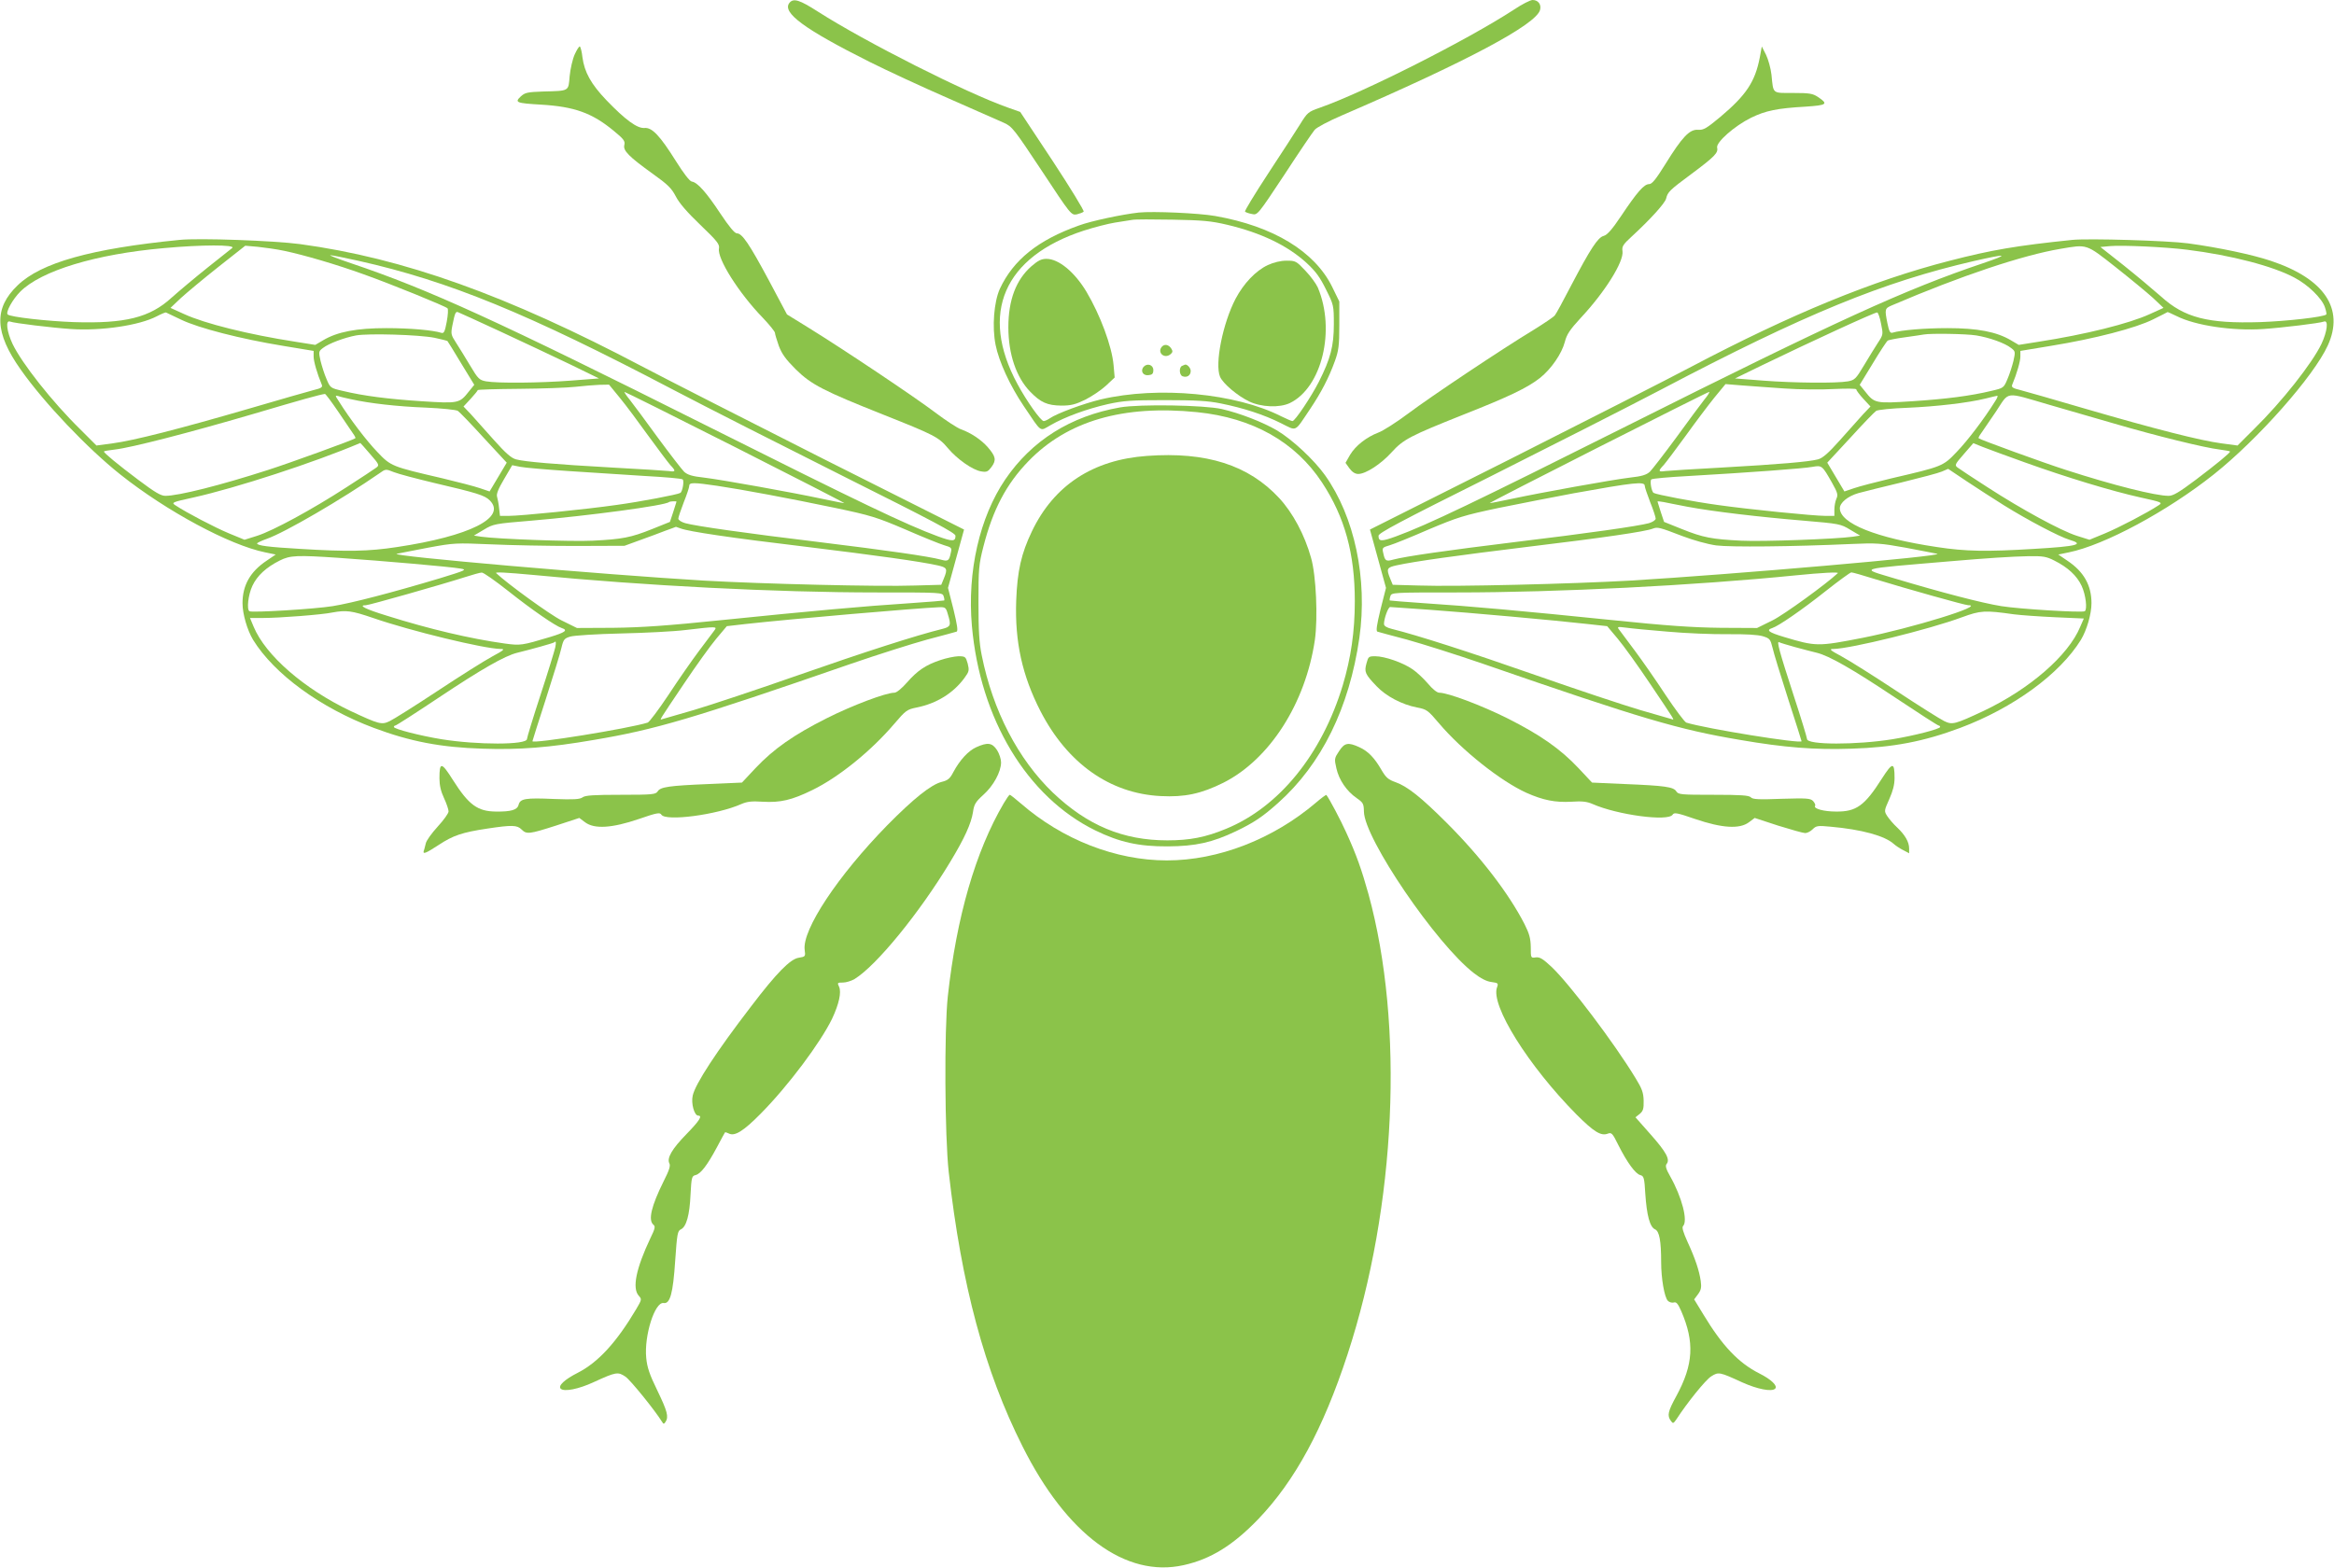 <?xml version="1.0" standalone="no"?>
<!DOCTYPE svg PUBLIC "-//W3C//DTD SVG 20010904//EN"
 "http://www.w3.org/TR/2001/REC-SVG-20010904/DTD/svg10.dtd">
<svg version="1.0" xmlns="http://www.w3.org/2000/svg"
 width="1280pt" height="860pt" viewBox="0 0 1280 860"
 preserveAspectRatio="xMidYMid meet">
<g transform="translate(0,860) scale(0.1,-0.1)"
fill="#8bc34a" stroke="none">
<path d="M4330 8585 c-44 -53 79 -144 440 -325 96 -48 290 -138 430 -199 140
-62 277 -122 304 -134 47 -21 56 -33 210 -265 158 -240 161 -243 191 -238 16
4 33 10 38 15 4 4 -72 129 -170 278 l-178 269 -65 23 c-231 81 -786 362 -1044
527 -101 65 -134 75 -156 49z"/>
<path d="M8304 8548 c-254 -166 -828 -456 -1066 -539 -63 -22 -68 -26 -107
-89 -22 -36 -101 -157 -175 -270 -74 -113 -132 -208 -128 -211 4 -4 21 -10 38
-13 30 -7 31 -6 178 216 80 123 155 233 166 246 11 13 77 48 147 78 686 296
1069 500 1089 580 8 30 -11 54 -41 54 -12 0 -58 -23 -101 -52z"/>
<path d="M3152 8302 c-12 -26 -24 -80 -28 -120 -7 -84 0 -80 -146 -84 -86 -3
-99 -6 -122 -27 -35 -33 -25 -37 111 -45 185 -11 280 -46 398 -143 56 -46 64
-57 59 -78 -8 -31 23 -63 158 -160 80 -57 101 -78 124 -122 18 -36 62 -87 134
-156 94 -90 107 -107 103 -130 -11 -55 109 -245 240 -380 37 -39 67 -76 67
-83 0 -7 10 -39 21 -71 17 -45 38 -74 93 -129 85 -84 154 -119 481 -249 279
-111 303 -123 353 -183 51 -61 137 -121 183 -128 30 -5 37 -2 57 25 27 37 23
57 -21 108 -36 41 -93 79 -147 98 -20 7 -84 49 -141 92 -112 85 -499 344 -693
464 l-120 74 -100 188 c-108 201 -146 257 -175 257 -12 0 -42 36 -90 108 -76
115 -126 172 -157 176 -12 2 -45 45 -87 112 -88 140 -131 186 -173 182 -40 -3
-105 45 -208 152 -85 89 -121 154 -132 237 -3 29 -10 55 -14 58 -4 2 -16 -17
-28 -43z"/>
<path d="M9651 8285 c-26 -134 -74 -206 -216 -326 -76 -63 -92 -73 -122 -71
-47 4 -88 -40 -179 -187 -53 -85 -74 -111 -90 -111 -28 0 -66 -44 -153 -174
-50 -75 -77 -105 -96 -110 -32 -8 -73 -71 -178 -271 -43 -83 -83 -157 -90
-165 -7 -9 -59 -44 -117 -80 -172 -104 -563 -365 -688 -459 -64 -48 -138 -95
-163 -104 -65 -25 -125 -72 -155 -122 l-25 -44 22 -31 c15 -20 31 -30 48 -30
41 0 124 54 182 118 65 72 103 91 391 206 251 99 354 148 424 203 62 50 119
133 136 198 10 40 27 66 86 130 134 143 238 310 230 367 -4 26 3 37 51 81 100
92 181 181 188 207 9 37 18 46 138 135 129 96 149 117 142 145 -7 29 95 119
186 164 80 39 142 52 300 61 117 8 125 14 67 53 -29 19 -46 22 -136 22 -117 0
-108 -7 -119 100 -4 36 -18 85 -30 110 l-23 45 -11 -60z"/>
<path d="M6245 7434 c-90 -10 -261 -46 -328 -71 -225 -80 -360 -189 -434 -348
-32 -72 -43 -208 -23 -307 18 -91 79 -224 154 -335 102 -151 86 -140 148 -105
78 45 199 89 313 115 87 19 128 22 315 22 166 0 235 -4 304 -18 125 -25 238
-62 330 -108 91 -45 73 -53 160 76 61 91 103 171 137 265 20 56 24 83 24 196
l0 130 -39 80 c-96 195 -323 333 -641 389 -89 16 -342 27 -420 19z m485 -67
c186 -44 331 -114 435 -209 51 -47 74 -79 107 -146 42 -84 43 -87 43 -191 0
-119 -18 -188 -82 -315 -41 -81 -131 -216 -145 -216 -5 0 -32 12 -61 26 -250
127 -674 167 -990 93 -92 -22 -242 -77 -280 -104 -12 -8 -27 -15 -33 -15 -16
0 -94 110 -144 203 -210 388 -75 699 364 842 56 18 133 38 171 44 39 6 81 13
95 15 14 3 113 3 220 1 165 -3 211 -7 300 -28z"/>
<path d="M5656 7139 c-84 -74 -126 -185 -126 -334 0 -147 43 -275 120 -354 57
-59 94 -75 170 -76 54 0 77 6 131 32 36 18 88 53 114 77 l48 45 -6 68 c-9 103
-73 275 -149 403 -65 108 -152 180 -219 180 -28 0 -46 -9 -83 -41z"/>
<path d="M6953 7146 c-66 -31 -132 -100 -177 -185 -70 -134 -115 -358 -85
-428 16 -37 95 -104 159 -135 67 -32 167 -36 224 -9 175 85 252 400 153 634
-9 20 -39 62 -68 92 -50 53 -54 55 -103 55 -33 0 -70 -9 -103 -24z"/>
<path d="M6371 6697 c-25 -31 13 -66 46 -42 14 11 16 18 7 32 -14 23 -38 28
-53 10z"/>
<path d="M6271 6587 c-18 -23 -2 -49 28 -45 20 2 26 8 26 28 0 29 -34 40 -54
17z"/>
<path d="M6483 6593 c-18 -7 -16 -50 2 -57 24 -9 45 4 45 29 0 18 -22 40 -33
34 -1 0 -8 -3 -14 -6z"/>
<path d="M985 7284 c-485 -48 -760 -125 -888 -249 -132 -126 -127 -260 17
-463 129 -183 365 -431 546 -575 253 -201 598 -387 794 -427 l58 -12 -50 -34
c-90 -60 -132 -135 -132 -233 0 -59 26 -148 58 -201 116 -188 371 -374 662
-483 200 -75 368 -107 596 -114 201 -7 367 6 611 48 338 57 536 115 1411 418
145 50 332 109 415 132 84 22 157 42 163 44 9 3 3 39 -17 122 l-30 118 44 160
44 160 -766 385 c-421 213 -869 441 -996 508 -745 393 -1312 596 -1880 673
-143 19 -554 34 -660 23z m289 -44 c-5 -4 -66 -53 -137 -109 -70 -56 -158
-130 -196 -164 -119 -109 -254 -143 -536 -134 -145 5 -350 28 -363 42 -12 12
27 83 69 125 115 115 413 206 789 239 205 19 393 19 374 1z m285 -16 c109 -23
287 -75 436 -129 149 -53 446 -174 459 -186 5 -4 3 -36 -4 -74 -10 -53 -15
-65 -29 -61 -47 15 -172 26 -302 26 -163 0 -268 -20 -346 -66 l-44 -26 -107
17 c-259 40 -499 100 -612 152 l-75 34 58 55 c32 29 124 106 205 170 l147 116
69 -6 c38 -4 103 -13 145 -22z m408 -55 c495 -111 927 -288 1723 -706 179 -94
601 -308 938 -477 494 -247 612 -310 612 -325 0 -32 -15 -33 -97 -3 -174 64
-428 186 -1258 602 -1163 583 -1533 752 -1960 896 -71 24 -123 44 -113 44 9 0
79 -14 155 -31z m-973 -323 c96 -46 325 -105 557 -143 l169 -28 0 -31 c0 -26
19 -93 45 -155 5 -13 -4 -19 -42 -28 -26 -7 -186 -52 -355 -102 -381 -111
-635 -176 -750 -191 l-89 -12 -90 90 c-154 151 -319 361 -370 467 -32 68 -40
133 -14 123 23 -9 230 -34 335 -41 166 -11 375 20 470 70 25 13 47 22 50 21 3
-1 40 -19 84 -40z m1751 -65 c121 -56 292 -137 380 -179 l160 -78 -155 -12
c-169 -13 -402 -15 -464 -4 -37 7 -44 13 -88 87 -26 44 -61 100 -77 125 -28
43 -29 49 -20 95 14 70 18 78 32 72 6 -2 111 -50 232 -106z m-362 -34 c37 -8
69 -16 71 -18 2 -2 36 -57 75 -122 l72 -118 -30 -37 c-51 -65 -57 -66 -259
-53 -184 12 -318 29 -434 57 -65 15 -67 16 -87 64 -12 27 -26 72 -33 100 -11
50 -11 53 13 71 32 25 118 57 182 69 69 12 345 4 430 -13z m1016 -329 c33 -40
103 -134 156 -208 54 -74 108 -146 121 -161 32 -33 30 -39 -8 -33 -18 2 -157
11 -308 19 -320 18 -481 32 -530 45 -26 7 -57 34 -122 107 -48 54 -105 117
-126 141 l-40 42 39 42 c22 24 39 45 39 48 0 3 102 6 228 7 125 1 263 6 307
11 44 5 104 10 132 11 l53 1 59 -72z m637 -273 c332 -168 599 -305 594 -305
-6 0 -61 11 -123 24 -159 34 -546 104 -646 116 -65 7 -90 15 -109 32 -13 13
-78 97 -145 188 -66 91 -135 184 -154 208 -19 23 -31 42 -28 42 4 0 279 -137
611 -305z m-2182 198 c36 -54 73 -108 82 -121 9 -12 15 -24 13 -26 -8 -8 -360
-136 -479 -174 -260 -84 -491 -142 -563 -142 -25 0 -57 19 -149 88 -112 84
-188 147 -188 155 0 3 27 7 60 11 89 10 407 92 755 194 267 79 367 107 397
111 3 1 36 -43 72 -96z m71 67 c103 -23 255 -40 410 -46 89 -4 167 -12 176
-18 9 -6 73 -72 142 -148 l126 -136 -47 -79 -47 -79 -53 18 c-29 10 -121 34
-205 54 -280 65 -283 66 -358 145 -59 61 -151 182 -211 278 -21 32 -21 33 -2
28 10 -4 41 -11 69 -17z m105 -301 c50 -57 51 -61 34 -74 -11 -8 -84 -57 -164
-108 -190 -123 -402 -238 -489 -266 l-70 -22 -85 35 c-77 32 -232 113 -294
154 -23 15 -20 17 99 43 230 51 661 191 915 299 1 0 25 -27 54 -61z m1087 -93
c120 -8 308 -20 418 -27 110 -6 204 -14 209 -19 9 -9 -1 -67 -13 -74 -14 -9
-218 -48 -350 -66 -167 -24 -526 -60 -591 -60 l-48 0 -5 43 c-2 23 -8 51 -11
62 -5 14 7 44 38 96 l45 77 45 -9 c25 -5 144 -15 263 -23z m-737 -65 c235 -55
278 -68 306 -96 94 -94 -109 -196 -509 -256 -157 -24 -272 -26 -532 -10 -172
10 -235 18 -235 30 0 3 24 15 53 25 98 34 412 217 617 359 35 25 35 25 80 7
25 -10 124 -36 220 -59z m1553 -16 c141 -21 392 -68 646 -121 195 -41 228 -51
385 -118 94 -41 190 -80 214 -87 41 -12 43 -14 36 -43 -9 -43 -15 -47 -54 -36
-66 18 -297 51 -665 96 -406 49 -679 88 -737 104 -21 6 -38 17 -38 25 0 8 14
48 30 90 17 42 30 82 30 90 0 19 24 19 153 0z m-223 -87 c0 -2 -9 -27 -18 -57
l-18 -54 -97 -39 c-117 -47 -165 -56 -326 -64 -116 -6 -524 9 -614 22 l-38 6
54 32 c53 32 59 33 263 50 306 26 735 83 753 102 5 4 41 6 41 2z m23 -147 c45
-17 272 -51 683 -100 400 -49 622 -80 724 -102 55 -12 58 -19 36 -73 l-14 -34
-144 -4 c-200 -7 -841 9 -1158 27 -553 33 -1732 135 -1684 147 16 3 94 19 174
34 141 26 151 26 340 18 107 -5 317 -9 465 -9 l270 1 85 31 c47 17 110 40 140
52 30 11 56 20 57 21 1 0 12 -4 26 -9z m-1878 -161 c245 -17 615 -49 670 -59
38 -6 32 -9 -115 -54 -257 -77 -479 -135 -585 -152 -98 -16 -443 -37 -457 -28
-16 9 -7 90 16 139 26 56 76 102 150 139 57 29 97 30 321 15z m932 -182 c131
-104 259 -192 293 -203 37 -12 20 -24 -62 -49 -157 -47 -163 -48 -251 -36
-187 26 -412 79 -644 152 -121 37 -161 58 -116 58 17 0 415 113 543 154 41 13
82 25 92 25 9 1 74 -45 145 -101z m138 88 c607 -59 1332 -96 1882 -96 357 0
362 0 368 -21 4 -11 5 -22 3 -23 -1 -1 -86 -8 -188 -15 -249 -16 -545 -43
-1025 -92 -310 -32 -445 -41 -601 -43 l-200 -1 -85 42 c-64 32 -294 199 -358
259 -8 7 52 4 204 -10z m2273 -215 c19 -62 16 -69 -30 -81 -142 -35 -425 -126
-788 -253 -228 -80 -487 -166 -575 -192 -88 -25 -166 -48 -173 -50 -17 -6 -21
-14 120 196 65 97 144 207 176 245 l58 69 104 12 c243 27 938 87 1061 92 33 1
37 -2 47 -38z m-3152 -21 c208 -72 610 -169 699 -170 26 0 20 -6 -45 -41 -41
-22 -176 -107 -300 -189 -124 -82 -242 -156 -263 -166 -44 -21 -57 -18 -215
56 -254 121 -465 304 -531 462 l-20 48 73 0 c88 0 322 18 379 30 76 14 106 10
223 -30z m1872 -68 c-7 -9 -45 -60 -84 -112 -39 -52 -115 -161 -168 -242 -54
-81 -105 -149 -114 -152 -106 -33 -632 -118 -632 -102 0 2 33 107 74 233 40
125 79 251 85 279 11 47 16 52 49 62 20 6 145 14 277 17 132 3 292 11 355 19
171 20 174 20 158 -2z m-873 -94 c-4 -18 -40 -136 -81 -261 -41 -125 -74 -234
-74 -241 0 -33 -272 -33 -470 -1 -116 19 -260 56 -260 67 0 4 4 8 8 8 5 0 112
69 238 153 237 158 362 229 430 246 78 19 199 53 203 57 10 10 12 2 6 -28z"/>
<path d="M11365 7284 c-309 -32 -443 -55 -675 -115 -420 -108 -867 -292 -1415
-581 -126 -67 -575 -295 -996 -508 l-766 -385 44 -160 44 -160 -30 -118 c-20
-83 -26 -119 -17 -122 6 -2 79 -22 163 -44 83 -23 270 -82 415 -132 875 -303
1073 -361 1411 -418 244 -42 410 -55 611 -48 228 7 396 39 596 114 291 109
546 295 662 483 32 53 58 142 58 201 0 98 -42 173 -132 233 l-50 34 58 12
c196 40 541 226 794 427 243 193 549 539 626 708 92 201 -18 366 -312 464
-101 34 -285 73 -454 96 -110 15 -546 28 -635 19z m630 -54 c241 -30 471 -90
588 -153 75 -39 151 -114 167 -162 7 -20 10 -38 8 -40 -13 -14 -218 -37 -363
-42 -287 -9 -415 24 -543 140 -43 38 -135 115 -205 171 l-128 101 53 5 c67 6
305 -5 423 -20z m-393 -95 c81 -64 173 -140 205 -169 l58 -55 -75 -34 c-113
-52 -353 -112 -612 -152 l-107 -17 -44 26 c-78 46 -183 66 -346 66 -130 0
-255 -11 -302 -25 -13 -4 -19 7 -28 51 -16 80 -15 82 27 100 376 161 714 274
922 309 148 25 138 29 302 -100z m-727 21 c-427 -144 -797 -313 -1960 -896
-830 -416 -1084 -538 -1258 -602 -82 -30 -97 -29 -97 3 0 15 118 78 613 325
336 169 758 383 937 477 789 415 1217 590 1715 705 184 42 200 39 50 -12z
m-559 -332 c12 -58 12 -60 -17 -104 -16 -25 -51 -81 -77 -125 -44 -74 -51 -80
-88 -87 -62 -11 -295 -9 -464 4 l-155 12 150 73 c262 127 620 292 630 289 5
-1 15 -29 21 -62z m1621 42 c103 -52 306 -82 473 -71 105 7 312 32 335 41 26
10 18 -55 -14 -123 -51 -106 -216 -316 -370 -467 l-90 -90 -89 12 c-115 15
-369 80 -750 191 -169 50 -329 95 -355 102 -38 9 -47 15 -42 28 26 62 45 129
45 155 l0 31 169 28 c240 39 466 98 559 145 43 21 78 39 79 40 1 1 23 -9 50
-22z m-1099 -106 c73 -12 157 -42 191 -69 24 -18 24 -21 13 -71 -7 -28 -21
-73 -33 -100 -20 -48 -22 -49 -87 -64 -116 -28 -250 -45 -434 -57 -202 -13
-208 -12 -259 53 l-30 37 72 118 c39 65 76 121 82 125 6 3 49 12 96 18 47 7
93 13 101 15 38 7 231 4 288 -5z m-1053 -291 c83 -6 205 -7 273 -3 68 3 122 3
122 -2 0 -5 17 -28 39 -52 l39 -42 -40 -42 c-21 -24 -78 -87 -126 -141 -65
-73 -96 -100 -122 -107 -49 -13 -210 -27 -530 -45 -151 -8 -290 -17 -307 -19
-39 -6 -41 0 -9 33 13 15 67 87 121 161 53 74 124 168 157 209 l61 74 86 -7
c47 -4 154 -11 236 -17z m-438 -61 c-19 -24 -88 -117 -154 -208 -67 -91 -132
-175 -145 -188 -19 -17 -44 -25 -109 -32 -100 -12 -487 -82 -646 -116 -62 -13
-117 -24 -123 -24 -11 0 1191 609 1203 610 5 0 -7 -19 -26 -42z m1893 -29 c91
-26 251 -73 356 -103 229 -67 497 -133 577 -142 31 -4 57 -9 57 -11 0 -8 -77
-71 -188 -155 -92 -69 -124 -88 -149 -88 -72 0 -303 58 -563 142 -119 38 -471
166 -479 174 -2 2 4 14 13 26 9 13 46 67 82 120 76 114 43 110 294 37z m-299
19 c-59 -95 -151 -216 -210 -277 -75 -79 -78 -80 -358 -145 -84 -20 -176 -44
-205 -54 l-53 -18 -47 79 -47 79 126 136 c69 76 133 142 142 148 9 6 85 14
171 17 160 7 333 27 430 51 30 8 59 14 63 15 5 1 0 -14 -12 -31z m162 -334
c228 -82 478 -158 636 -193 119 -26 122 -28 99 -43 -62 -41 -217 -122 -294
-154 l-85 -35 -70 22 c-87 28 -299 143 -489 266 -80 51 -153 100 -164 108 -17
13 -16 17 34 74 l52 60 52 -21 c28 -11 131 -49 229 -84z m-1056 -112 c31 -55
34 -67 24 -88 -6 -14 -11 -40 -11 -59 l0 -35 -49 0 c-65 0 -424 36 -592 60
-132 18 -336 57 -350 66 -12 7 -22 65 -13 74 5 5 99 13 209 19 329 19 628 41
675 50 52 9 53 8 107 -87z m943 -124 c130 -81 303 -172 359 -189 85 -25 45
-36 -194 -50 -260 -16 -375 -14 -532 10 -335 50 -533 130 -533 213 0 30 43 66
102 83 30 8 137 35 238 59 102 25 201 51 219 59 l35 15 100 -67 c56 -37 148
-97 206 -133z m-1970 107 c0 -8 14 -48 30 -90 17 -42 30 -82 30 -90 0 -8 -17
-19 -37 -25 -59 -16 -332 -55 -738 -104 -368 -45 -599 -78 -665 -96 -39 -11
-45 -7 -54 36 -7 29 -5 31 36 43 24 7 120 46 214 87 157 66 190 77 385 118
118 24 302 60 409 80 333 60 390 66 390 41z m235 -115 c139 -26 393 -56 634
-76 199 -17 205 -18 258 -50 l54 -32 -38 -6 c-90 -13 -498 -28 -614 -22 -161
8 -209 17 -326 64 l-97 39 -18 54 c-9 30 -18 56 -18 58 0 2 15 0 33 -3 17 -4
77 -15 132 -26z m-28 -161 c61 -23 136 -44 185 -51 81 -10 412 -7 746 8 130 6
157 4 290 -20 81 -15 160 -31 176 -34 48 -12 -1129 -114 -1684 -147 -317 -18
-958 -34 -1158 -27 l-144 4 -14 34 c-22 54 -19 61 36 73 102 22 324 53 724
102 408 49 640 83 680 99 26 10 36 8 163 -41z m2039 -134 c74 -37 124 -83 150
-139 23 -49 32 -130 17 -139 -15 -9 -360 12 -458 28 -106 17 -328 75 -585 152
-190 58 -220 49 305 94 198 17 335 26 431 28 78 1 97 -2 140 -24z m-1187 -69
c-64 -60 -294 -227 -358 -259 l-85 -42 -200 1 c-156 2 -291 11 -601 43 -480
49 -776 76 -1025 92 -102 7 -187 14 -188 15 -2 1 -1 12 3 23 6 21 11 21 368
21 547 0 1300 38 1857 94 139 14 236 19 229 12z m201 -32 c180 -55 496 -144
514 -144 98 0 -307 -125 -579 -179 -247 -48 -255 -48 -432 5 -83 25 -100 37
-63 49 34 11 162 99 293 203 71 56 134 102 140 102 7 0 64 -16 127 -36z
m-2440 -169 c222 -16 689 -58 865 -78 l109 -12 58 -69 c32 -38 111 -148 176
-245 141 -210 137 -202 120 -196 -7 2 -85 25 -173 50 -88 26 -347 112 -575
192 -363 127 -646 218 -787 253 -28 7 -43 16 -43 27 0 30 23 93 34 93 6 0 103
-7 216 -15z m3205 -25 c39 -5 140 -12 226 -16 l157 -7 -20 -46 c-65 -157 -277
-341 -530 -461 -158 -74 -171 -77 -215 -56 -21 10 -139 84 -263 166 -124 82
-259 167 -300 189 -65 35 -71 41 -45 41 92 1 525 107 705 174 102 37 123 39
285 16z m-1900 -95 c99 -9 248 -15 330 -14 97 1 165 -3 192 -11 39 -12 42 -16
54 -64 6 -28 45 -154 85 -279 41 -126 74 -231 74 -233 0 -16 -526 69 -632 102
-9 3 -60 71 -114 152 -53 81 -129 190 -168 242 -39 52 -77 103 -85 114 -14 18
-12 19 35 13 27 -4 130 -14 229 -22z m700 -85 c44 -12 98 -26 119 -31 68 -17
193 -88 430 -246 126 -84 233 -153 238 -153 4 0 8 -4 8 -8 0 -11 -144 -48
-260 -67 -198 -32 -470 -32 -470 1 0 7 -33 116 -74 241 -78 240 -94 299 -79
290 5 -3 45 -15 88 -27z"/>
<path d="M6142 6365 c-271 -48 -483 -181 -629 -395 -141 -208 -209 -506 -183
-803 45 -511 302 -938 676 -1122 133 -65 239 -89 399 -88 152 1 243 21 373 83
98 47 146 79 231 155 239 213 391 523 446 906 46 323 -26 665 -189 893 -60 84
-179 195 -263 245 -77 45 -202 94 -302 117 -96 22 -450 28 -559 9z m423 -26
c305 -31 539 -163 686 -387 124 -189 179 -388 179 -650 0 -166 -21 -310 -66
-461 -115 -380 -350 -669 -641 -788 -111 -46 -198 -63 -321 -63 -243 0 -439
82 -628 262 -191 184 -329 449 -390 753 -14 69 -18 136 -18 290 0 185 2 208
27 306 52 204 126 344 247 469 214 221 519 310 925 269z"/>
<path d="M6290 6099 c-296 -21 -510 -161 -631 -414 -58 -121 -80 -217 -86
-380 -8 -226 33 -411 133 -606 148 -287 381 -452 659 -466 133 -7 223 13 344
73 254 128 451 436 502 784 17 120 7 354 -21 450 -35 126 -100 247 -175 328
-168 181 -399 255 -725 231z"/>
<path d="M5157 4979 c-81 -27 -126 -58 -183 -123 -28 -32 -57 -56 -69 -56 -47
0 -232 -70 -371 -140 -181 -91 -291 -168 -391 -274 l-74 -79 -182 -8 c-219 -9
-265 -16 -280 -40 -11 -17 -27 -19 -202 -19 -148 0 -196 -3 -210 -14 -15 -11
-48 -13 -156 -9 -159 7 -186 2 -195 -32 -7 -28 -41 -38 -124 -37 -101 1 -149
36 -236 173 -63 100 -74 101 -74 9 0 -38 8 -72 25 -108 14 -30 25 -63 25 -73
0 -11 -27 -48 -60 -84 -32 -35 -62 -76 -65 -92 -4 -15 -8 -34 -11 -40 -6 -21
10 -15 82 32 79 52 128 69 269 90 133 20 161 19 185 -5 28 -28 42 -26 189 21
l128 42 32 -24 c51 -38 147 -32 294 18 101 35 116 37 124 24 24 -38 305 -1
438 58 32 14 58 17 117 13 97 -6 161 9 273 64 144 70 322 214 449 363 64 75
70 79 124 90 109 22 201 79 262 163 25 34 26 41 17 78 -11 38 -13 40 -52 40
-22 -1 -66 -10 -98 -21z"/>
<path d="M7494 4961 c-13 -47 -8 -59 55 -125 52 -55 139 -101 222 -117 53 -10
60 -15 120 -86 127 -150 339 -318 480 -382 92 -41 159 -54 247 -49 59 4 85 1
117 -13 134 -59 413 -97 438 -58 8 13 23 11 124 -24 147 -50 243 -56 294 -18
l32 24 128 -42 c71 -22 138 -41 149 -41 11 0 29 9 41 21 19 19 28 21 98 14
170 -15 297 -50 346 -94 11 -10 35 -26 53 -35 l32 -17 0 26 c0 36 -22 74 -65
115 -21 19 -45 48 -55 63 -18 28 -17 30 11 93 20 45 29 79 29 116 0 89 -11 88
-70 -4 -94 -148 -140 -181 -250 -180 -69 0 -125 16 -116 31 4 5 -2 17 -11 27
-15 15 -35 16 -173 12 -125 -5 -158 -3 -168 8 -10 11 -54 14 -205 14 -177 0
-193 1 -204 19 -15 24 -61 31 -283 40 l-179 8 -74 79 c-100 106 -210 183 -391
274 -140 70 -325 140 -373 140 -12 0 -37 20 -62 50 -23 27 -61 63 -85 79 -52
36 -152 71 -204 71 -36 0 -38 -2 -48 -39z"/>
<path d="M5354 4501 c-44 -20 -90 -70 -126 -137 -18 -35 -30 -45 -63 -53 -59
-15 -155 -92 -299 -238 -271 -277 -468 -574 -453 -684 5 -36 4 -37 -33 -43
-46 -7 -122 -84 -261 -267 -189 -246 -306 -425 -320 -489 -10 -43 9 -110 30
-110 25 0 7 -28 -64 -101 -80 -82 -109 -132 -94 -161 7 -13 -1 -38 -31 -97
-68 -137 -87 -215 -56 -240 11 -9 8 -22 -17 -73 -79 -167 -101 -275 -64 -316
17 -19 17 -21 -13 -72 -109 -184 -210 -294 -322 -351 -71 -36 -109 -71 -93
-87 18 -18 97 -3 181 36 122 56 133 58 174 30 28 -19 162 -185 201 -248 8 -13
10 -13 19 0 18 28 10 58 -45 172 -43 88 -56 127 -61 179 -12 122 47 308 95
301 36 -6 52 52 64 234 10 145 13 162 31 170 30 14 48 78 53 191 5 95 7 102
28 107 28 7 64 54 117 153 23 43 42 79 44 81 1 2 11 -1 21 -6 32 -17 80 13
173 107 152 153 331 393 394 524 37 79 51 143 38 173 -11 23 -10 24 21 24 17
0 46 9 63 19 120 73 357 364 524 641 80 132 116 212 126 275 6 43 14 56 57 95
55 49 97 126 97 178 0 18 -10 48 -22 67 -27 41 -52 44 -114 16z"/>
<path d="M7344 4480 c-26 -39 -27 -43 -15 -95 14 -63 56 -125 111 -163 36 -25
39 -31 40 -74 1 -146 397 -728 604 -887 36 -28 69 -45 95 -48 37 -5 39 -7 31
-29 -37 -97 171 -430 436 -698 95 -95 134 -119 171 -105 21 8 26 3 59 -64 48
-95 93 -156 119 -163 20 -5 23 -14 28 -102 8 -119 25 -184 54 -196 23 -11 33
-62 33 -180 0 -90 18 -193 37 -212 8 -8 23 -12 33 -9 13 4 22 -6 40 -47 74
-171 67 -293 -26 -465 -47 -86 -52 -108 -31 -137 12 -17 14 -16 32 10 59 91
160 216 190 234 40 25 45 24 169 -33 84 -38 163 -53 181 -35 16 15 -21 51 -87
84 -113 57 -203 151 -307 324 l-50 82 21 28 c17 23 20 38 15 73 -8 56 -30 123
-73 216 -23 51 -31 78 -24 85 28 28 -6 159 -71 274 -23 40 -27 57 -19 67 20
24 -2 65 -87 161 l-84 95 23 18 c19 16 23 28 22 73 -1 44 -9 66 -44 123 -119
196 -360 514 -459 609 -50 47 -67 57 -89 54 -27 -4 -27 -3 -27 57 -1 48 -8 73
-34 125 -86 168 -240 369 -426 555 -140 140 -215 200 -281 224 -40 14 -53 25
-77 66 -39 68 -74 104 -122 126 -61 28 -81 25 -111 -21z"/>
<path d="M5505 4194 c-155 -264 -259 -623 -307 -1059 -20 -184 -17 -768 5
-965 70 -619 197 -1092 404 -1503 243 -486 566 -724 884 -653 149 33 271 109
409 252 202 211 356 495 490 904 267 816 312 1806 115 2525 -37 133 -67 218
-122 338 -29 65 -94 188 -109 206 -2 2 -28 -17 -57 -42 -235 -200 -535 -317
-818 -317 -280 0 -572 114 -800 312 -30 26 -58 48 -61 48 -4 0 -18 -21 -33
-46z"/>
</g>
</svg>
